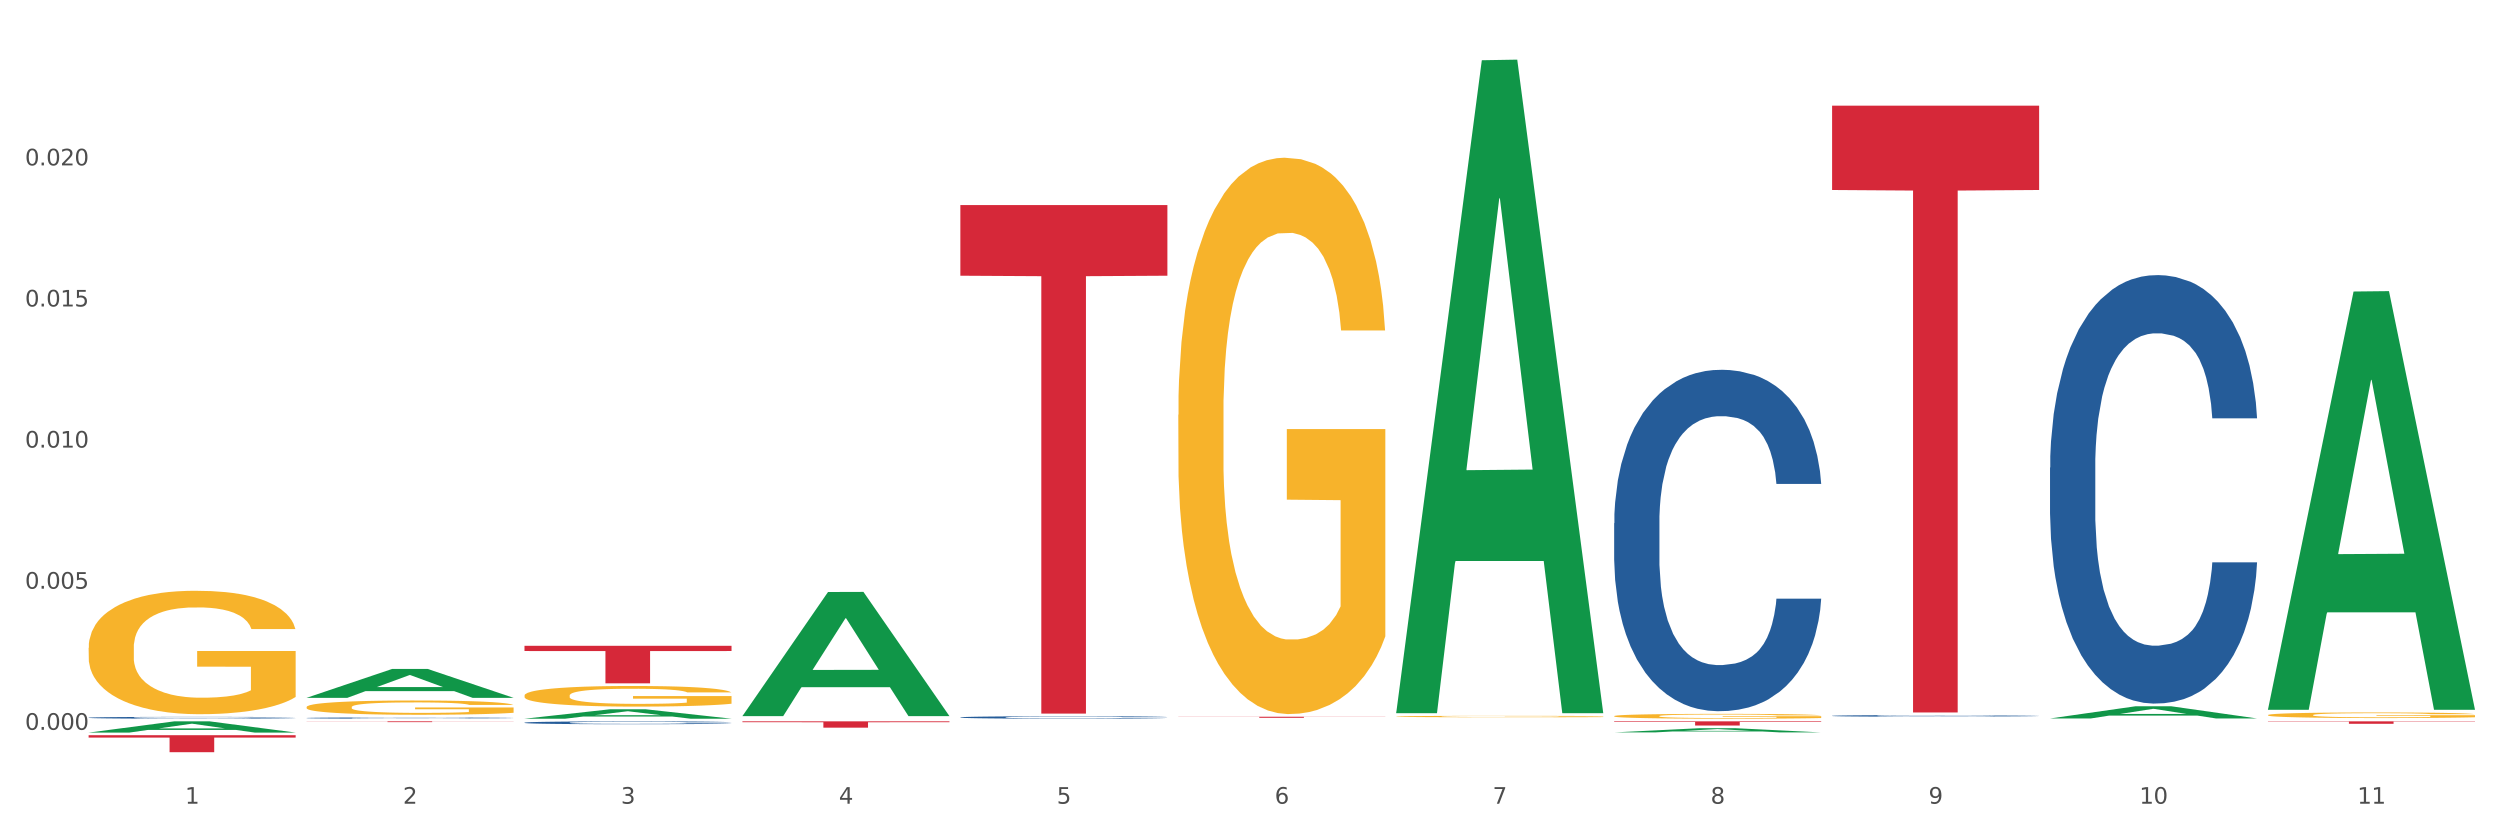 <?xml version="1.0" encoding="utf-8" standalone="no"?>
<!DOCTYPE svg PUBLIC "-//W3C//DTD SVG 1.1//EN"
  "http://www.w3.org/Graphics/SVG/1.1/DTD/svg11.dtd">
<svg xmlns:xlink="http://www.w3.org/1999/xlink" width="1080pt" height="360pt" viewBox="0 0 1080 360" xmlns="http://www.w3.org/2000/svg" version="1.1">
 <rect x="0" y="0" width="1080" height="360" fill="#333333" stroke="none"/>
 <defs>
  <style type="text/css">*{stroke-linejoin: round; stroke-linecap: butt}</style>
 </defs>
 <g id="figure_1">
  <g id="patch_1">
   <path d="M 0 360 
L 1080 360 
L 1080 0 
L 0 0 
z
" style="fill: #ffffff; stroke: #ffffff; stroke-linejoin: miter"/>
  </g>
  <g id="axes_1">
   <g id="matplotlib.axis_1">
    <g id="xtick_1">
     <g id="text_1">
      <!-- 1 -->
      <g style="fill: #4d4d4d" transform="translate(79.949 347.204) scale(0.096 -0.096)">
       <defs>
        <path id="DejaVuSans-31" d="M 794 531 
L 1825 531 
L 1825 4091 
L 703 3866 
L 703 4441 
L 1819 4666 
L 2450 4666 
L 2450 531 
L 3481 531 
L 3481 0 
L 794 0 
L 794 531 
z
" transform="scale(0.016)"/>
       </defs>
       <use xlink:href="#DejaVuSans-31"/>
      </g>
     </g>
    </g>
    <g id="xtick_2">
     <g id="text_2">
      <!-- 2 -->
      <g style="fill: #4d4d4d" transform="translate(174.097 347.204) scale(0.096 -0.096)">
       <defs>
        <path id="DejaVuSans-32" d="M 1228 531 
L 3431 531 
L 3431 0 
L 469 0 
L 469 531 
Q 828 903 1448 1529 
Q 2069 2156 2228 2338 
Q 2531 2678 2651 2914 
Q 2772 3150 2772 3378 
Q 2772 3750 2511 3984 
Q 2250 4219 1831 4219 
Q 1534 4219 1204 4116 
Q 875 4013 500 3803 
L 500 4441 
Q 881 4594 1212 4672 
Q 1544 4750 1819 4750 
Q 2544 4750 2975 4387 
Q 3406 4025 3406 3419 
Q 3406 3131 3298 2873 
Q 3191 2616 2906 2266 
Q 2828 2175 2409 1742 
Q 1991 1309 1228 531 
z
" transform="scale(0.016)"/>
       </defs>
       <use xlink:href="#DejaVuSans-32"/>
      </g>
     </g>
    </g>
    <g id="xtick_3">
     <g id="text_3">
      <!-- 3 -->
      <g style="fill: #4d4d4d" transform="translate(268.244 347.204) scale(0.096 -0.096)">
       <defs>
        <path id="DejaVuSans-33" d="M 2597 2516 
Q 3050 2419 3304 2112 
Q 3559 1806 3559 1356 
Q 3559 666 3084 287 
Q 2609 -91 1734 -91 
Q 1441 -91 1130 -33 
Q 819 25 488 141 
L 488 750 
Q 750 597 1062 519 
Q 1375 441 1716 441 
Q 2309 441 2620 675 
Q 2931 909 2931 1356 
Q 2931 1769 2642 2001 
Q 2353 2234 1838 2234 
L 1294 2234 
L 1294 2753 
L 1863 2753 
Q 2328 2753 2575 2939 
Q 2822 3125 2822 3475 
Q 2822 3834 2567 4026 
Q 2313 4219 1838 4219 
Q 1578 4219 1281 4162 
Q 984 4106 628 3988 
L 628 4550 
Q 988 4650 1302 4700 
Q 1616 4750 1894 4750 
Q 2613 4750 3031 4423 
Q 3450 4097 3450 3541 
Q 3450 3153 3228 2886 
Q 3006 2619 2597 2516 
z
" transform="scale(0.016)"/>
       </defs>
       <use xlink:href="#DejaVuSans-33"/>
      </g>
     </g>
    </g>
    <g id="xtick_4">
     <g id="text_4">
      <!-- 4 -->
      <g style="fill: #4d4d4d" transform="translate(362.392 347.204) scale(0.096 -0.096)">
       <defs>
        <path id="DejaVuSans-34" d="M 2419 4116 
L 825 1625 
L 2419 1625 
L 2419 4116 
z
M 2253 4666 
L 3047 4666 
L 3047 1625 
L 3713 1625 
L 3713 1100 
L 3047 1100 
L 3047 0 
L 2419 0 
L 2419 1100 
L 313 1100 
L 313 1709 
L 2253 4666 
z
" transform="scale(0.016)"/>
       </defs>
       <use xlink:href="#DejaVuSans-34"/>
      </g>
     </g>
    </g>
    <g id="xtick_5">
     <g id="text_5">
      <!-- 5 -->
      <g style="fill: #4d4d4d" transform="translate(456.54 347.204) scale(0.096 -0.096)">
       <defs>
        <path id="DejaVuSans-35" d="M 691 4666 
L 3169 4666 
L 3169 4134 
L 1269 4134 
L 1269 2991 
Q 1406 3038 1543 3061 
Q 1681 3084 1819 3084 
Q 2600 3084 3056 2656 
Q 3513 2228 3513 1497 
Q 3513 744 3044 326 
Q 2575 -91 1722 -91 
Q 1428 -91 1123 -41 
Q 819 9 494 109 
L 494 744 
Q 775 591 1075 516 
Q 1375 441 1709 441 
Q 2250 441 2565 725 
Q 2881 1009 2881 1497 
Q 2881 1984 2565 2268 
Q 2250 2553 1709 2553 
Q 1456 2553 1204 2497 
Q 953 2441 691 2322 
L 691 4666 
z
" transform="scale(0.016)"/>
       </defs>
       <use xlink:href="#DejaVuSans-35"/>
      </g>
     </g>
    </g>
    <g id="xtick_6">
     <g id="text_6">
      <!-- 6 -->
      <g style="fill: #4d4d4d" transform="translate(550.688 347.204) scale(0.096 -0.096)">
       <defs>
        <path id="DejaVuSans-36" d="M 2113 2584 
Q 1688 2584 1439 2293 
Q 1191 2003 1191 1497 
Q 1191 994 1439 701 
Q 1688 409 2113 409 
Q 2538 409 2786 701 
Q 3034 994 3034 1497 
Q 3034 2003 2786 2293 
Q 2538 2584 2113 2584 
z
M 3366 4563 
L 3366 3988 
Q 3128 4100 2886 4159 
Q 2644 4219 2406 4219 
Q 1781 4219 1451 3797 
Q 1122 3375 1075 2522 
Q 1259 2794 1537 2939 
Q 1816 3084 2150 3084 
Q 2853 3084 3261 2657 
Q 3669 2231 3669 1497 
Q 3669 778 3244 343 
Q 2819 -91 2113 -91 
Q 1303 -91 875 529 
Q 447 1150 447 2328 
Q 447 3434 972 4092 
Q 1497 4750 2381 4750 
Q 2619 4750 2861 4703 
Q 3103 4656 3366 4563 
z
" transform="scale(0.016)"/>
       </defs>
       <use xlink:href="#DejaVuSans-36"/>
      </g>
     </g>
    </g>
    <g id="xtick_7">
     <g id="text_7">
      <!-- 7 -->
      <g style="fill: #4d4d4d" transform="translate(644.835 347.204) scale(0.096 -0.096)">
       <defs>
        <path id="DejaVuSans-37" d="M 525 4666 
L 3525 4666 
L 3525 4397 
L 1831 0 
L 1172 0 
L 2766 4134 
L 525 4134 
L 525 4666 
z
" transform="scale(0.016)"/>
       </defs>
       <use xlink:href="#DejaVuSans-37"/>
      </g>
     </g>
    </g>
    <g id="xtick_8">
     <g id="text_8">
      <!-- 8 -->
      <g style="fill: #4d4d4d" transform="translate(738.983 347.204) scale(0.096 -0.096)">
       <defs>
        <path id="DejaVuSans-38" d="M 2034 2216 
Q 1584 2216 1326 1975 
Q 1069 1734 1069 1313 
Q 1069 891 1326 650 
Q 1584 409 2034 409 
Q 2484 409 2743 651 
Q 3003 894 3003 1313 
Q 3003 1734 2745 1975 
Q 2488 2216 2034 2216 
z
M 1403 2484 
Q 997 2584 770 2862 
Q 544 3141 544 3541 
Q 544 4100 942 4425 
Q 1341 4750 2034 4750 
Q 2731 4750 3128 4425 
Q 3525 4100 3525 3541 
Q 3525 3141 3298 2862 
Q 3072 2584 2669 2484 
Q 3125 2378 3379 2068 
Q 3634 1759 3634 1313 
Q 3634 634 3220 271 
Q 2806 -91 2034 -91 
Q 1263 -91 848 271 
Q 434 634 434 1313 
Q 434 1759 690 2068 
Q 947 2378 1403 2484 
z
M 1172 3481 
Q 1172 3119 1398 2916 
Q 1625 2713 2034 2713 
Q 2441 2713 2670 2916 
Q 2900 3119 2900 3481 
Q 2900 3844 2670 4047 
Q 2441 4250 2034 4250 
Q 1625 4250 1398 4047 
Q 1172 3844 1172 3481 
z
" transform="scale(0.016)"/>
       </defs>
       <use xlink:href="#DejaVuSans-38"/>
      </g>
     </g>
    </g>
    <g id="xtick_9">
     <g id="text_9">
      <!-- 9 -->
      <g style="fill: #4d4d4d" transform="translate(833.131 347.204) scale(0.096 -0.096)">
       <defs>
        <path id="DejaVuSans-39" d="M 703 97 
L 703 672 
Q 941 559 1184 500 
Q 1428 441 1663 441 
Q 2288 441 2617 861 
Q 2947 1281 2994 2138 
Q 2813 1869 2534 1725 
Q 2256 1581 1919 1581 
Q 1219 1581 811 2004 
Q 403 2428 403 3163 
Q 403 3881 828 4315 
Q 1253 4750 1959 4750 
Q 2769 4750 3195 4129 
Q 3622 3509 3622 2328 
Q 3622 1225 3098 567 
Q 2575 -91 1691 -91 
Q 1453 -91 1209 -44 
Q 966 3 703 97 
z
M 1959 2075 
Q 2384 2075 2632 2365 
Q 2881 2656 2881 3163 
Q 2881 3666 2632 3958 
Q 2384 4250 1959 4250 
Q 1534 4250 1286 3958 
Q 1038 3666 1038 3163 
Q 1038 2656 1286 2365 
Q 1534 2075 1959 2075 
z
" transform="scale(0.016)"/>
       </defs>
       <use xlink:href="#DejaVuSans-39"/>
      </g>
     </g>
    </g>
    <g id="xtick_10">
     <g id="text_10">
      <!-- 10 -->
      <g style="fill: #4d4d4d" transform="translate(924.224 347.204) scale(0.096 -0.096)">
       <defs>
        <path id="DejaVuSans-30" d="M 2034 4250 
Q 1547 4250 1301 3770 
Q 1056 3291 1056 2328 
Q 1056 1369 1301 889 
Q 1547 409 2034 409 
Q 2525 409 2770 889 
Q 3016 1369 3016 2328 
Q 3016 3291 2770 3770 
Q 2525 4250 2034 4250 
z
M 2034 4750 
Q 2819 4750 3233 4129 
Q 3647 3509 3647 2328 
Q 3647 1150 3233 529 
Q 2819 -91 2034 -91 
Q 1250 -91 836 529 
Q 422 1150 422 2328 
Q 422 3509 836 4129 
Q 1250 4750 2034 4750 
z
" transform="scale(0.016)"/>
       </defs>
       <use xlink:href="#DejaVuSans-31"/>
       <use xlink:href="#DejaVuSans-30" transform="translate(63.623 0)"/>
      </g>
     </g>
    </g>
    <g id="xtick_11">
     <g id="text_11">
      <!-- 11 -->
      <g style="fill: #4d4d4d" transform="translate(1018.372 347.204) scale(0.096 -0.096)">
       <use xlink:href="#DejaVuSans-31"/>
       <use xlink:href="#DejaVuSans-31" transform="translate(63.623 0)"/>
      </g>
     </g>
    </g>
    <g id="xtick_12"/>
    <g id="xtick_13"/>
    <g id="xtick_14"/>
    <g id="xtick_15"/>
    <g id="xtick_16"/>
    <g id="xtick_17"/>
    <g id="xtick_18"/>
    <g id="xtick_19"/>
    <g id="xtick_20"/>
    <g id="xtick_21"/>
   </g>
   <g id="matplotlib.axis_2">
    <g id="ytick_1">
     <g id="text_12">
      <!-- 0.000 -->
      <g style="fill: #4d4d4d" transform="translate(10.8 315.271) scale(0.096 -0.096)">
       <defs>
        <path id="DejaVuSans-2e" d="M 684 794 
L 1344 794 
L 1344 0 
L 684 0 
L 684 794 
z
" transform="scale(0.016)"/>
       </defs>
       <use xlink:href="#DejaVuSans-30"/>
       <use xlink:href="#DejaVuSans-2e" transform="translate(63.623 0)"/>
       <use xlink:href="#DejaVuSans-30" transform="translate(95.41 0)"/>
       <use xlink:href="#DejaVuSans-30" transform="translate(159.033 0)"/>
       <use xlink:href="#DejaVuSans-30" transform="translate(222.656 0)"/>
      </g>
     </g>
    </g>
    <g id="ytick_2">
     <g id="text_13">
      <!-- 0.005 -->
      <g style="fill: #4d4d4d" transform="translate(10.8 254.316) scale(0.096 -0.096)">
       <use xlink:href="#DejaVuSans-30"/>
       <use xlink:href="#DejaVuSans-2e" transform="translate(63.623 0)"/>
       <use xlink:href="#DejaVuSans-30" transform="translate(95.41 0)"/>
       <use xlink:href="#DejaVuSans-30" transform="translate(159.033 0)"/>
       <use xlink:href="#DejaVuSans-35" transform="translate(222.656 0)"/>
      </g>
     </g>
    </g>
    <g id="ytick_3">
     <g id="text_14">
      <!-- 0.010 -->
      <g style="fill: #4d4d4d" transform="translate(10.8 193.361) scale(0.096 -0.096)">
       <use xlink:href="#DejaVuSans-30"/>
       <use xlink:href="#DejaVuSans-2e" transform="translate(63.623 0)"/>
       <use xlink:href="#DejaVuSans-30" transform="translate(95.41 0)"/>
       <use xlink:href="#DejaVuSans-31" transform="translate(159.033 0)"/>
       <use xlink:href="#DejaVuSans-30" transform="translate(222.656 0)"/>
      </g>
     </g>
    </g>
    <g id="ytick_4">
     <g id="text_15">
      <!-- 0.015 -->
      <g style="fill: #4d4d4d" transform="translate(10.8 132.405) scale(0.096 -0.096)">
       <use xlink:href="#DejaVuSans-30"/>
       <use xlink:href="#DejaVuSans-2e" transform="translate(63.623 0)"/>
       <use xlink:href="#DejaVuSans-30" transform="translate(95.41 0)"/>
       <use xlink:href="#DejaVuSans-31" transform="translate(159.033 0)"/>
       <use xlink:href="#DejaVuSans-35" transform="translate(222.656 0)"/>
      </g>
     </g>
    </g>
    <g id="ytick_5">
     <g id="text_16">
      <!-- 0.020 -->
      <g style="fill: #4d4d4d" transform="translate(10.8 71.45) scale(0.096 -0.096)">
       <use xlink:href="#DejaVuSans-30"/>
       <use xlink:href="#DejaVuSans-2e" transform="translate(63.623 0)"/>
       <use xlink:href="#DejaVuSans-30" transform="translate(95.41 0)"/>
       <use xlink:href="#DejaVuSans-32" transform="translate(159.033 0)"/>
       <use xlink:href="#DejaVuSans-30" transform="translate(222.656 0)"/>
      </g>
     </g>
    </g>
    <g id="ytick_6"/>
    <g id="ytick_7"/>
    <g id="ytick_8"/>
    <g id="ytick_9"/>
    <g id="ytick_10"/>
   </g>
   <g id="PolyCollection_1">
    <path d="M 38.283 316.465 
L 38.375 316.46 
L 75.258 311.628 
L 90.564 311.624 
L 127.723 316.474 
L 110.02 316.474 
L 101.998 315.344 
L 63.916 315.344 
L 63.64 315.363 
L 55.894 316.474 
L 38.283 316.474 
L 38.283 316.465 
L 68.711 314.67 
L 97.203 314.666 
L 83.095 312.657 
L 82.911 312.648 
L 82.727 312.662 
L 68.619 314.666 
L 68.711 314.67 
L 38.283 316.465 
z
" clip-path="url(#p2718e30c69)" style="fill: #109648"/>
    <path d="M 38.283 310.043 
L 38.389 310.042 
L 38.389 310.022 
L 38.706 309.994 
L 39.869 309.943 
L 41.349 309.905 
L 43.886 309.86 
L 45.261 309.841 
L 47.058 309.82 
L 50.758 309.786 
L 54.987 309.757 
L 57.947 309.741 
L 60.167 309.731 
L 65.136 309.712 
L 67.991 309.704 
L 70.951 309.698 
L 73.488 309.694 
L 77.717 309.688 
L 81.1 309.686 
L 85.012 309.686 
L 88.289 309.686 
L 92.624 309.689 
L 98.967 309.698 
L 101.399 309.703 
L 104.676 309.712 
L 108.059 309.723 
L 110.808 309.735 
L 113.98 309.752 
L 117.257 309.773 
L 120.429 309.801 
L 122.649 309.826 
L 124.446 309.853 
L 126.032 309.886 
L 127.195 309.921 
L 127.723 309.951 
L 108.376 309.951 
L 107.848 309.924 
L 106.79 309.895 
L 105.733 309.876 
L 104.57 309.86 
L 102.773 309.842 
L 101.187 309.83 
L 98.544 309.816 
L 96.113 309.808 
L 94.104 309.802 
L 91.672 309.798 
L 86.492 309.794 
L 82.792 309.794 
L 80.466 309.795 
L 77.611 309.799 
L 75.18 309.804 
L 72.325 309.813 
L 70.105 309.822 
L 67.885 309.834 
L 66.616 309.843 
L 64.713 309.859 
L 63.445 309.872 
L 61.753 309.895 
L 60.802 309.911 
L 59.11 309.952 
L 58.37 309.982 
L 58.053 310.003 
L 57.841 310.027 
L 57.841 310.14 
L 58.476 310.191 
L 59.004 310.212 
L 59.85 310.237 
L 61.436 310.269 
L 63.762 310.3 
L 66.193 310.323 
L 68.202 310.336 
L 70.105 310.347 
L 72.008 310.355 
L 74.334 310.362 
L 76.237 310.366 
L 79.091 310.371 
L 82.475 310.373 
L 85.118 310.373 
L 90.509 310.369 
L 92.941 310.366 
L 95.267 310.36 
L 97.804 310.352 
L 99.813 310.344 
L 100.976 310.337 
L 102.879 310.323 
L 104.359 310.309 
L 105.628 310.292 
L 106.473 310.278 
L 107.425 310.256 
L 108.165 310.231 
L 108.376 310.218 
L 127.723 310.218 
L 127.3 310.244 
L 126.56 310.27 
L 125.08 310.304 
L 123.917 310.323 
L 122.12 310.347 
L 120.217 310.368 
L 117.574 310.39 
L 115.142 310.407 
L 112.605 310.421 
L 109.856 310.434 
L 104.887 310.453 
L 103.09 310.458 
L 99.284 310.466 
L 96.324 310.471 
L 91.989 310.477 
L 87.549 310.479 
L 82.897 310.48 
L 78.774 310.479 
L 74.228 310.474 
L 71.374 310.47 
L 68.202 310.463 
L 64.502 310.453 
L 61.013 310.441 
L 57.736 310.426 
L 54.67 310.41 
L 51.815 310.391 
L 48.115 310.36 
L 45.366 310.329 
L 43.358 310.301 
L 41.983 310.277 
L 40.609 310.247 
L 39.869 310.225 
L 38.706 310.175 
L 38.283 310.128 
L 38.283 310.043 
z
" clip-path="url(#p2718e30c69)" style="fill: #255c99"/>
    <path d="M 132.431 310.176 
L 132.536 310.175 
L 132.536 310.161 
L 132.854 310.142 
L 134.016 310.107 
L 135.497 310.08 
L 138.034 310.049 
L 139.408 310.036 
L 141.206 310.021 
L 144.906 309.997 
L 149.135 309.977 
L 152.095 309.966 
L 154.315 309.959 
L 159.284 309.946 
L 162.138 309.941 
L 165.099 309.936 
L 167.636 309.933 
L 171.865 309.93 
L 175.248 309.928 
L 179.16 309.928 
L 182.437 309.928 
L 186.771 309.93 
L 193.115 309.936 
L 195.546 309.94 
L 198.824 309.946 
L 202.207 309.954 
L 204.956 309.962 
L 208.127 309.973 
L 211.405 309.989 
L 214.576 310.008 
L 216.796 310.025 
L 218.594 310.044 
L 220.179 310.067 
L 221.342 310.092 
L 221.871 310.112 
L 202.524 310.112 
L 201.995 310.094 
L 200.938 310.073 
L 199.881 310.06 
L 198.718 310.049 
L 196.921 310.036 
L 195.335 310.028 
L 192.692 310.018 
L 190.26 310.012 
L 188.252 310.009 
L 185.82 310.006 
L 180.64 310.003 
L 176.939 310.003 
L 174.614 310.004 
L 171.759 310.006 
L 169.327 310.01 
L 166.473 310.016 
L 164.253 310.022 
L 162.033 310.031 
L 160.764 310.037 
L 158.861 310.048 
L 157.592 310.057 
L 155.901 310.073 
L 154.949 310.084 
L 153.258 310.113 
L 152.518 310.134 
L 152.201 310.149 
L 151.989 310.165 
L 151.989 310.243 
L 152.623 310.279 
L 153.152 310.294 
L 153.998 310.311 
L 155.584 310.333 
L 157.91 310.355 
L 160.341 310.371 
L 162.35 310.38 
L 164.253 310.387 
L 166.156 310.393 
L 168.482 310.398 
L 170.385 310.401 
L 173.239 310.404 
L 176.622 310.405 
L 179.265 310.405 
L 184.657 310.403 
L 187.089 310.4 
L 189.414 310.397 
L 191.952 310.391 
L 193.961 310.385 
L 195.123 310.381 
L 197.026 310.371 
L 198.507 310.361 
L 199.775 310.349 
L 200.621 310.339 
L 201.572 310.324 
L 202.313 310.307 
L 202.524 310.298 
L 221.871 310.298 
L 221.448 310.316 
L 220.708 310.334 
L 219.228 310.358 
L 218.065 310.371 
L 216.268 310.388 
L 214.365 310.402 
L 211.722 310.418 
L 209.29 310.429 
L 206.753 310.439 
L 204.004 310.448 
L 199.035 310.461 
L 197.238 310.465 
L 193.432 310.471 
L 190.472 310.474 
L 186.137 310.478 
L 181.697 310.48 
L 177.045 310.48 
L 172.922 310.479 
L 168.376 310.476 
L 165.521 310.473 
L 162.35 310.469 
L 158.65 310.461 
L 155.161 310.453 
L 151.883 310.443 
L 148.817 310.431 
L 145.963 310.418 
L 142.263 310.396 
L 139.514 310.375 
L 137.505 310.356 
L 136.131 310.339 
L 134.757 310.318 
L 134.016 310.303 
L 132.854 310.268 
L 132.431 310.235 
L 132.431 310.176 
z
" clip-path="url(#p2718e30c69)" style="fill: #255c99"/>
    <path d="M 226.578 312.182 
L 226.684 312.181 
L 226.684 312.15 
L 227.001 312.106 
L 228.164 312.027 
L 229.644 311.967 
L 232.182 311.896 
L 233.556 311.867 
L 235.353 311.834 
L 239.053 311.78 
L 243.282 311.735 
L 246.243 311.71 
L 248.463 311.694 
L 253.432 311.666 
L 256.286 311.653 
L 259.246 311.643 
L 261.784 311.636 
L 266.012 311.628 
L 269.396 311.625 
L 273.307 311.624 
L 276.585 311.625 
L 280.919 311.629 
L 287.262 311.643 
L 289.694 311.651 
L 292.971 311.665 
L 296.354 311.683 
L 299.103 311.701 
L 302.275 311.727 
L 305.552 311.761 
L 308.724 311.804 
L 310.944 311.844 
L 312.741 311.886 
L 314.327 311.937 
L 315.49 311.993 
L 316.019 312.039 
L 296.672 312.039 
L 296.143 311.997 
L 295.086 311.952 
L 294.029 311.921 
L 292.866 311.896 
L 291.068 311.868 
L 289.483 311.85 
L 286.84 311.828 
L 284.408 311.814 
L 282.399 311.807 
L 279.968 311.8 
L 274.787 311.793 
L 271.087 311.793 
L 268.761 311.795 
L 265.907 311.801 
L 263.475 311.809 
L 260.621 311.822 
L 258.4 311.837 
L 256.18 311.856 
L 254.912 311.87 
L 253.009 311.895 
L 251.74 311.916 
L 250.048 311.951 
L 249.097 311.976 
L 247.405 312.04 
L 246.665 312.088 
L 246.348 312.121 
L 246.137 312.157 
L 246.137 312.335 
L 246.771 312.414 
L 247.3 312.448 
L 248.146 312.487 
L 249.731 312.537 
L 252.057 312.586 
L 254.489 312.621 
L 256.497 312.643 
L 258.4 312.658 
L 260.303 312.671 
L 262.629 312.682 
L 264.532 312.689 
L 267.387 312.696 
L 270.77 312.699 
L 273.413 312.699 
L 278.805 312.694 
L 281.236 312.688 
L 283.562 312.68 
L 286.099 312.668 
L 288.108 312.654 
L 289.271 312.644 
L 291.174 312.622 
L 292.654 312.599 
L 293.923 312.573 
L 294.769 312.551 
L 295.72 312.516 
L 296.46 312.478 
L 296.672 312.457 
L 316.019 312.457 
L 315.596 312.498 
L 314.856 312.538 
L 313.376 312.591 
L 312.213 312.622 
L 310.415 312.66 
L 308.512 312.691 
L 305.869 312.727 
L 303.438 312.753 
L 300.9 312.775 
L 298.152 312.796 
L 293.183 312.824 
L 291.386 312.832 
L 287.58 312.846 
L 284.619 312.854 
L 280.285 312.862 
L 275.845 312.866 
L 271.193 312.867 
L 267.07 312.865 
L 262.524 312.858 
L 259.669 312.852 
L 256.497 312.841 
L 252.797 312.825 
L 249.308 312.806 
L 246.031 312.783 
L 242.965 312.757 
L 240.111 312.728 
L 236.41 312.679 
L 233.662 312.631 
L 231.653 312.587 
L 230.279 312.549 
L 228.904 312.502 
L 228.164 312.469 
L 227.001 312.389 
L 226.578 312.315 
L 226.578 312.182 
z
" clip-path="url(#p2718e30c69)" style="fill: #255c99"/>
    <path d="M 414.874 309.891 
L 414.979 309.89 
L 414.979 309.863 
L 415.297 309.827 
L 416.46 309.76 
L 417.94 309.708 
L 420.477 309.649 
L 421.851 309.624 
L 423.649 309.596 
L 427.349 309.551 
L 431.578 309.512 
L 434.538 309.491 
L 436.758 309.477 
L 441.727 309.453 
L 444.581 309.443 
L 447.542 309.434 
L 450.079 309.428 
L 454.308 309.422 
L 457.691 309.419 
L 461.603 309.418 
L 464.88 309.419 
L 469.214 309.423 
L 475.558 309.434 
L 477.989 309.441 
L 481.267 309.452 
L 484.65 309.468 
L 487.399 309.483 
L 490.57 309.505 
L 493.848 309.534 
L 497.019 309.571 
L 499.239 309.605 
L 501.037 309.64 
L 502.622 309.683 
L 503.785 309.731 
L 504.314 309.77 
L 484.967 309.77 
L 484.438 309.734 
L 483.381 309.696 
L 482.324 309.67 
L 481.161 309.649 
L 479.364 309.625 
L 477.778 309.609 
L 475.135 309.591 
L 472.703 309.58 
L 470.695 309.573 
L 468.263 309.567 
L 463.083 309.561 
L 459.382 309.561 
L 457.057 309.563 
L 454.202 309.568 
L 451.77 309.575 
L 448.916 309.586 
L 446.696 309.599 
L 444.476 309.615 
L 443.207 309.627 
L 441.304 309.648 
L 440.035 309.665 
L 438.344 309.695 
L 437.392 309.716 
L 435.701 309.771 
L 434.961 309.811 
L 434.644 309.839 
L 434.432 309.87 
L 434.432 310.02 
L 435.066 310.088 
L 435.595 310.117 
L 436.441 310.149 
L 438.027 310.192 
L 440.353 310.233 
L 442.784 310.263 
L 444.793 310.281 
L 446.696 310.295 
L 448.599 310.305 
L 450.925 310.315 
L 452.828 310.321 
L 455.682 310.326 
L 459.065 310.329 
L 461.708 310.329 
L 467.1 310.324 
L 469.532 310.32 
L 471.858 310.313 
L 474.395 310.302 
L 476.404 310.291 
L 477.566 310.282 
L 479.469 310.264 
L 480.95 310.245 
L 482.218 310.222 
L 483.064 310.203 
L 484.015 310.174 
L 484.756 310.142 
L 484.967 310.124 
L 504.314 310.124 
L 503.891 310.159 
L 503.151 310.193 
L 501.671 310.238 
L 500.508 310.264 
L 498.711 310.296 
L 496.808 310.323 
L 494.165 310.352 
L 491.733 310.375 
L 489.196 310.394 
L 486.447 310.411 
L 481.478 310.435 
L 479.681 310.442 
L 475.875 310.453 
L 472.915 310.46 
L 468.58 310.467 
L 464.14 310.471 
L 459.488 310.472 
L 455.365 310.47 
L 450.819 310.464 
L 447.964 310.458 
L 444.793 310.45 
L 441.093 310.436 
L 437.604 310.42 
L 434.326 310.401 
L 431.26 310.378 
L 428.406 310.353 
L 424.706 310.312 
L 421.957 310.272 
L 419.948 310.234 
L 418.574 310.202 
L 417.2 310.162 
L 416.46 310.134 
L 415.297 310.067 
L 414.874 310.004 
L 414.874 309.891 
z
" clip-path="url(#p2718e30c69)" style="fill: #255c99"/>
    <path d="M 697.317 226.021 
L 697.422 225.886 
L 697.422 222.114 
L 697.74 216.995 
L 698.903 207.566 
L 700.383 200.427 
L 702.92 192.075 
L 704.294 188.573 
L 706.092 184.666 
L 709.792 178.335 
L 714.021 172.947 
L 716.981 169.983 
L 719.201 168.097 
L 724.17 164.73 
L 727.024 163.248 
L 729.985 162.036 
L 732.522 161.227 
L 736.751 160.284 
L 740.134 159.88 
L 744.046 159.746 
L 747.323 159.88 
L 751.657 160.419 
L 758.001 162.036 
L 760.432 162.979 
L 763.71 164.595 
L 767.093 166.75 
L 769.842 168.906 
L 773.013 172.004 
L 776.291 176.045 
L 779.462 181.164 
L 781.682 185.878 
L 783.48 190.862 
L 785.065 196.924 
L 786.228 203.525 
L 786.757 209.048 
L 767.41 209.048 
L 766.881 204.064 
L 765.824 198.675 
L 764.767 195.038 
L 763.604 192.075 
L 761.807 188.707 
L 760.221 186.552 
L 757.578 183.993 
L 755.146 182.376 
L 753.138 181.433 
L 750.706 180.625 
L 745.526 179.817 
L 741.825 179.817 
L 739.5 180.086 
L 736.645 180.76 
L 734.213 181.703 
L 731.359 183.319 
L 729.139 185.07 
L 726.919 187.36 
L 725.65 188.977 
L 723.747 191.94 
L 722.478 194.365 
L 720.787 198.541 
L 719.835 201.504 
L 718.144 209.182 
L 717.404 214.84 
L 717.087 218.746 
L 716.875 223.057 
L 716.875 244.071 
L 717.509 253.5 
L 718.038 257.541 
L 718.884 262.121 
L 720.47 268.048 
L 722.796 273.841 
L 725.227 278.017 
L 727.236 280.576 
L 729.139 282.462 
L 731.042 283.944 
L 733.368 285.291 
L 735.271 286.099 
L 738.125 286.907 
L 741.508 287.311 
L 744.151 287.311 
L 749.543 286.638 
L 751.975 285.964 
L 754.301 285.021 
L 756.838 283.54 
L 758.847 281.923 
L 760.009 280.711 
L 761.912 278.151 
L 763.393 275.457 
L 764.661 272.359 
L 765.507 269.665 
L 766.458 265.624 
L 767.199 261.044 
L 767.41 258.619 
L 786.757 258.619 
L 786.334 263.468 
L 785.594 268.183 
L 784.114 274.514 
L 782.951 278.151 
L 781.154 282.597 
L 779.251 286.368 
L 776.608 290.544 
L 774.176 293.642 
L 771.639 296.337 
L 768.89 298.761 
L 763.921 302.129 
L 762.124 303.072 
L 758.318 304.688 
L 755.358 305.631 
L 751.023 306.574 
L 746.583 307.113 
L 741.931 307.248 
L 737.808 306.978 
L 733.262 306.17 
L 730.407 305.362 
L 727.236 304.149 
L 723.536 302.264 
L 720.047 299.974 
L 716.769 297.279 
L 713.704 294.181 
L 710.849 290.679 
L 707.149 284.887 
L 704.4 279.229 
L 702.391 273.975 
L 701.017 269.53 
L 699.643 263.873 
L 698.903 259.966 
L 697.74 250.537 
L 697.317 241.781 
L 697.317 226.021 
z
" clip-path="url(#p2718e30c69)" style="fill: #255c99"/>
    <path d="M 791.464 309.237 
L 791.57 309.237 
L 791.57 309.219 
L 791.887 309.195 
L 793.05 309.15 
L 794.53 309.116 
L 797.068 309.076 
L 798.442 309.06 
L 800.239 309.041 
L 803.939 309.011 
L 808.168 308.986 
L 811.129 308.972 
L 813.349 308.963 
L 818.318 308.947 
L 821.172 308.94 
L 824.132 308.934 
L 826.67 308.93 
L 830.898 308.926 
L 834.282 308.924 
L 838.193 308.923 
L 841.471 308.924 
L 845.805 308.926 
L 852.148 308.934 
L 854.58 308.938 
L 857.857 308.946 
L 861.24 308.956 
L 863.989 308.967 
L 867.161 308.981 
L 870.438 309 
L 873.61 309.025 
L 875.83 309.047 
L 877.627 309.071 
L 879.213 309.099 
L 880.376 309.131 
L 880.905 309.157 
L 861.558 309.157 
L 861.029 309.133 
L 859.972 309.108 
L 858.915 309.091 
L 857.752 309.076 
L 855.954 309.06 
L 854.369 309.05 
L 851.726 309.038 
L 849.294 309.03 
L 847.285 309.026 
L 844.854 309.022 
L 839.673 309.018 
L 835.973 309.018 
L 833.647 309.02 
L 830.793 309.023 
L 828.361 309.027 
L 825.507 309.035 
L 823.287 309.043 
L 821.066 309.054 
L 819.798 309.062 
L 817.895 309.076 
L 816.626 309.087 
L 814.935 309.107 
L 813.983 309.121 
L 812.291 309.158 
L 811.551 309.184 
L 811.234 309.203 
L 811.023 309.223 
L 811.023 309.323 
L 811.657 309.368 
L 812.186 309.387 
L 813.032 309.409 
L 814.617 309.437 
L 816.943 309.464 
L 819.375 309.484 
L 821.384 309.496 
L 823.287 309.505 
L 825.189 309.512 
L 827.515 309.518 
L 829.418 309.522 
L 832.273 309.526 
L 835.656 309.528 
L 838.299 309.528 
L 843.691 309.525 
L 846.122 309.522 
L 848.448 309.517 
L 850.986 309.51 
L 852.994 309.502 
L 854.157 309.497 
L 856.06 309.485 
L 857.54 309.472 
L 858.809 309.457 
L 859.655 309.444 
L 860.606 309.425 
L 861.346 309.403 
L 861.558 309.392 
L 880.905 309.392 
L 880.482 309.415 
L 879.742 309.437 
L 878.262 309.467 
L 877.099 309.485 
L 875.301 309.506 
L 873.398 309.524 
L 870.755 309.543 
L 868.324 309.558 
L 865.787 309.571 
L 863.038 309.582 
L 858.069 309.598 
L 856.272 309.603 
L 852.466 309.61 
L 849.505 309.615 
L 845.171 309.619 
L 840.731 309.622 
L 836.079 309.623 
L 831.956 309.621 
L 827.41 309.617 
L 824.555 309.614 
L 821.384 309.608 
L 817.683 309.599 
L 814.194 309.588 
L 810.917 309.575 
L 807.851 309.561 
L 804.997 309.544 
L 801.296 309.516 
L 798.548 309.49 
L 796.539 309.465 
L 795.165 309.444 
L 793.79 309.417 
L 793.05 309.398 
L 791.887 309.354 
L 791.464 309.312 
L 791.464 309.237 
z
" clip-path="url(#p2718e30c69)" style="fill: #255c99"/>
    <path d="M 885.612 202.014 
L 885.718 201.845 
L 885.718 197.111 
L 886.035 190.687 
L 887.198 178.853 
L 888.678 169.893 
L 891.215 159.412 
L 892.59 155.016 
L 894.387 150.113 
L 898.087 142.168 
L 902.316 135.405 
L 905.276 131.686 
L 907.496 129.319 
L 912.465 125.093 
L 915.32 123.233 
L 918.28 121.712 
L 920.817 120.697 
L 925.046 119.514 
L 928.429 119.007 
L 932.341 118.838 
L 935.618 119.007 
L 939.953 119.683 
L 946.296 121.712 
L 948.728 122.895 
L 952.005 124.924 
L 955.388 127.629 
L 958.137 130.334 
L 961.309 134.222 
L 964.586 139.294 
L 967.758 145.718 
L 969.978 151.635 
L 971.775 157.89 
L 973.361 165.498 
L 974.524 173.781 
L 975.052 180.713 
L 955.705 180.713 
L 955.177 174.458 
L 954.119 167.695 
L 953.062 163.131 
L 951.899 159.412 
L 950.102 155.185 
L 948.516 152.48 
L 945.873 149.268 
L 943.442 147.239 
L 941.433 146.056 
L 939.001 145.042 
L 933.821 144.027 
L 930.121 144.027 
L 927.795 144.365 
L 924.94 145.211 
L 922.509 146.394 
L 919.654 148.423 
L 917.434 150.621 
L 915.214 153.495 
L 913.945 155.523 
L 912.042 159.242 
L 910.774 162.286 
L 909.082 167.526 
L 908.131 171.246 
L 906.439 180.882 
L 905.699 187.982 
L 905.382 192.885 
L 905.17 198.295 
L 905.17 224.668 
L 905.805 236.502 
L 906.333 241.573 
L 907.179 247.321 
L 908.765 254.76 
L 911.091 262.029 
L 913.522 267.27 
L 915.531 270.482 
L 917.434 272.849 
L 919.337 274.708 
L 921.663 276.399 
L 923.566 277.413 
L 926.42 278.428 
L 929.804 278.935 
L 932.447 278.935 
L 937.838 278.09 
L 940.27 277.244 
L 942.596 276.061 
L 945.133 274.201 
L 947.142 272.173 
L 948.305 270.651 
L 950.208 267.439 
L 951.688 264.058 
L 952.957 260.17 
L 953.802 256.788 
L 954.754 251.717 
L 955.494 245.969 
L 955.705 242.926 
L 975.052 242.926 
L 974.629 249.012 
L 973.889 254.929 
L 972.409 262.874 
L 971.246 267.439 
L 969.449 273.018 
L 967.546 277.751 
L 964.903 282.992 
L 962.471 286.881 
L 959.934 290.262 
L 957.185 293.305 
L 952.217 297.531 
L 950.419 298.715 
L 946.613 300.743 
L 943.653 301.927 
L 939.319 303.11 
L 934.878 303.786 
L 930.226 303.955 
L 926.103 303.617 
L 921.557 302.603 
L 918.703 301.589 
L 915.531 300.067 
L 911.831 297.7 
L 908.342 294.826 
L 905.065 291.445 
L 901.999 287.557 
L 899.144 283.161 
L 895.444 275.892 
L 892.695 268.791 
L 890.687 262.198 
L 889.312 256.619 
L 887.938 249.519 
L 887.198 244.616 
L 886.035 232.782 
L 885.612 221.794 
L 885.612 202.014 
z
" clip-path="url(#p2718e30c69)" style="fill: #255c99"/>
    <path d="M 226.578 278.994 
L 316.019 278.994 
L 316.019 281.246 
L 280.836 281.261 
L 280.836 295.198 
L 261.549 295.198 
L 261.549 281.261 
L 226.578 281.246 
L 226.578 279.009 
L 226.578 278.994 
z
" clip-path="url(#p2718e30c69)" style="fill: #d62839"/>
    <path d="M 320.726 311.624 
L 410.166 311.624 
L 410.166 312.003 
L 374.984 312.006 
L 374.984 314.354 
L 355.697 314.354 
L 355.697 312.006 
L 320.726 312.003 
L 320.726 311.626 
L 320.726 311.624 
z
" clip-path="url(#p2718e30c69)" style="fill: #d62839"/>
    <path d="M 414.874 88.578 
L 504.314 88.578 
L 504.314 119.109 
L 469.131 119.315 
L 469.131 308.274 
L 449.844 308.274 
L 449.844 119.315 
L 414.874 119.109 
L 414.874 88.784 
L 414.874 88.578 
z
" clip-path="url(#p2718e30c69)" style="fill: #d62839"/>
    <path d="M 509.021 309.632 
L 598.462 309.632 
L 598.462 309.694 
L 563.279 309.695 
L 563.279 310.079 
L 543.992 310.079 
L 543.992 309.695 
L 509.021 309.694 
L 509.021 309.633 
L 509.021 309.632 
z
" clip-path="url(#p2718e30c69)" style="fill: #d62839"/>
    <path d="M 697.317 311.624 
L 786.757 311.624 
L 786.757 311.875 
L 751.574 311.877 
L 751.574 313.432 
L 732.287 313.432 
L 732.287 311.877 
L 697.317 311.875 
L 697.317 311.625 
L 697.317 311.624 
z
" clip-path="url(#p2718e30c69)" style="fill: #d62839"/>
    <path d="M 791.464 45.648 
L 880.905 45.648 
L 880.905 82.076 
L 845.722 82.322 
L 845.722 307.78 
L 826.435 307.78 
L 826.435 82.322 
L 791.464 82.076 
L 791.464 45.894 
L 791.464 45.648 
z
" clip-path="url(#p2718e30c69)" style="fill: #d62839"/>
    <path d="M 979.76 311.624 
L 1069.2 311.624 
L 1069.2 311.769 
L 1034.017 311.77 
L 1034.017 312.673 
L 1014.73 312.673 
L 1014.73 311.77 
L 979.76 311.769 
L 979.76 311.625 
L 979.76 311.624 
z
" clip-path="url(#p2718e30c69)" style="fill: #d62839"/>
    <path d="M 38.283 317.617 
L 127.723 317.617 
L 127.723 318.636 
L 92.541 318.643 
L 92.541 324.95 
L 73.254 324.95 
L 73.254 318.643 
L 38.283 318.636 
L 38.283 317.624 
L 38.283 317.617 
z
" clip-path="url(#p2718e30c69)" style="fill: #d62839"/>
    <path d="M 132.431 311.624 
L 221.871 311.624 
L 221.871 311.671 
L 186.688 311.672 
L 186.688 311.967 
L 167.401 311.967 
L 167.401 311.672 
L 132.431 311.671 
L 132.431 311.624 
L 132.431 311.624 
z
" clip-path="url(#p2718e30c69)" style="fill: #d62839"/>
    <path d="M 226.578 300.461 
L 226.684 300.453 
L 226.684 300.16 
L 226.895 299.908 
L 227.951 299.297 
L 229.535 298.792 
L 230.697 298.523 
L 231.858 298.304 
L 233.231 298.084 
L 234.92 297.856 
L 237.983 297.522 
L 239.884 297.351 
L 242.207 297.172 
L 246.43 296.911 
L 249.493 296.765 
L 252.661 296.642 
L 257.835 296.496 
L 261.214 296.431 
L 264.804 296.382 
L 269.134 296.349 
L 272.407 296.341 
L 279.588 296.366 
L 285.712 296.439 
L 288.669 296.496 
L 292.471 296.594 
L 294.477 296.659 
L 297.75 296.789 
L 301.13 296.96 
L 303.453 297.107 
L 306.937 297.383 
L 309.577 297.66 
L 312.006 298.002 
L 313.273 298.238 
L 314.223 298.458 
L 315.068 298.711 
L 315.913 299.11 
L 296.906 299.11 
L 296.166 298.825 
L 295.005 298.556 
L 293.315 298.295 
L 291.837 298.133 
L 289.303 297.929 
L 286.98 297.799 
L 284.551 297.701 
L 281.594 297.62 
L 279.271 297.579 
L 275.998 297.546 
L 269.556 297.554 
L 265.227 297.62 
L 262.27 297.701 
L 260.369 297.774 
L 258.68 297.856 
L 256.779 297.97 
L 254.561 298.141 
L 252.977 298.295 
L 251.394 298.491 
L 250.126 298.686 
L 248.965 298.914 
L 248.014 299.158 
L 247.275 299.411 
L 246.642 299.72 
L 246.114 300.233 
L 246.114 301.349 
L 246.325 301.601 
L 246.853 301.935 
L 247.486 302.187 
L 248.542 302.489 
L 249.493 302.692 
L 251.288 302.985 
L 253.294 303.23 
L 254.878 303.384 
L 256.462 303.515 
L 259.208 303.694 
L 262.27 303.84 
L 264.91 303.93 
L 268.5 304.011 
L 270.929 304.044 
L 273.041 304.06 
L 278.215 304.06 
L 281.911 304.036 
L 286.029 303.979 
L 289.197 303.905 
L 291.837 303.816 
L 294.794 303.669 
L 296.694 303.531 
L 296.694 301.829 
L 273.463 301.821 
L 273.463 300.689 
L 316.019 300.689 
L 316.019 304.011 
L 314.223 304.182 
L 312.217 304.337 
L 310.105 304.475 
L 306.937 304.646 
L 303.136 304.809 
L 299.757 304.923 
L 296.166 305.021 
L 291.943 305.111 
L 286.452 305.192 
L 283.073 305.225 
L 278.849 305.249 
L 273.886 305.257 
L 269.556 305.241 
L 265.332 305.2 
L 260.897 305.127 
L 256.568 305.021 
L 253.294 304.915 
L 250.021 304.785 
L 246.536 304.614 
L 243.791 304.451 
L 241.679 304.304 
L 239.356 304.117 
L 236.821 303.873 
L 234.92 303.653 
L 233.231 303.425 
L 231.436 303.132 
L 230.169 302.88 
L 228.901 302.562 
L 228.162 302.326 
L 227.318 301.959 
L 226.684 301.446 
L 226.578 300.461 
z
" clip-path="url(#p2718e30c69)" style="fill: #f7b32b"/>
    <path d="M 132.431 301.447 
L 132.523 301.435 
L 169.405 288.983 
L 184.712 288.971 
L 221.871 301.47 
L 204.167 301.47 
L 196.145 298.56 
L 158.064 298.56 
L 157.787 298.607 
L 150.042 301.47 
L 132.431 301.47 
L 132.431 301.447 
L 162.859 296.823 
L 191.351 296.811 
L 177.243 291.635 
L 177.059 291.612 
L 176.874 291.647 
L 162.767 296.811 
L 162.859 296.823 
L 132.431 301.447 
z
" clip-path="url(#p2718e30c69)" style="fill: #109648"/>
    <path d="M 226.578 310.473 
L 226.671 310.469 
L 263.553 306.404 
L 278.859 306.401 
L 316.019 310.48 
L 298.315 310.48 
L 290.293 309.53 
L 252.212 309.53 
L 251.935 309.545 
L 244.19 310.48 
L 226.578 310.48 
L 226.578 310.473 
L 257.006 308.963 
L 285.498 308.959 
L 271.391 307.27 
L 271.206 307.262 
L 271.022 307.274 
L 256.914 308.959 
L 257.006 308.963 
L 226.578 310.473 
z
" clip-path="url(#p2718e30c69)" style="fill: #109648"/>
    <path d="M 320.726 309.271 
L 320.818 309.221 
L 357.701 255.746 
L 373.007 255.696 
L 410.166 309.372 
L 392.463 309.372 
L 384.441 296.873 
L 346.359 296.873 
L 346.083 297.074 
L 338.337 309.372 
L 320.726 309.372 
L 320.726 309.271 
L 351.154 289.413 
L 379.646 289.363 
L 365.538 267.136 
L 365.354 267.036 
L 365.17 267.187 
L 351.062 289.363 
L 351.154 289.413 
L 320.726 309.271 
z
" clip-path="url(#p2718e30c69)" style="fill: #109648"/>
    <path d="M 603.169 307.569 
L 603.261 307.304 
L 640.144 26.025 
L 655.45 25.759 
L 692.609 308.099 
L 674.906 308.099 
L 666.884 242.353 
L 628.802 242.353 
L 628.526 243.413 
L 620.78 308.099 
L 603.169 308.099 
L 603.169 307.569 
L 633.597 203.117 
L 662.089 202.852 
L 647.981 85.939 
L 647.797 85.409 
L 647.613 86.204 
L 633.505 202.852 
L 633.597 203.117 
L 603.169 307.569 
z
" clip-path="url(#p2718e30c69)" style="fill: #109648"/>
    <path d="M 979.76 308.898 
L 979.865 308.895 
L 979.865 308.816 
L 980.077 308.748 
L 981.132 308.582 
L 982.716 308.445 
L 983.878 308.372 
L 985.04 308.313 
L 986.412 308.253 
L 988.102 308.191 
L 991.164 308.101 
L 993.065 308.054 
L 995.388 308.006 
L 999.612 307.935 
L 1002.674 307.895 
L 1005.842 307.862 
L 1011.016 307.822 
L 1014.395 307.805 
L 1017.986 307.791 
L 1022.315 307.783 
L 1025.589 307.78 
L 1032.769 307.787 
L 1038.894 307.807 
L 1041.85 307.822 
L 1045.652 307.849 
L 1047.658 307.866 
L 1050.932 307.902 
L 1054.311 307.948 
L 1056.634 307.988 
L 1060.119 308.063 
L 1062.759 308.138 
L 1065.187 308.231 
L 1066.454 308.295 
L 1067.405 308.354 
L 1068.25 308.423 
L 1069.094 308.531 
L 1050.087 308.531 
L 1049.348 308.454 
L 1048.186 308.381 
L 1046.497 308.31 
L 1045.018 308.266 
L 1042.484 308.211 
L 1040.161 308.176 
L 1037.732 308.149 
L 1034.776 308.127 
L 1032.452 308.116 
L 1029.179 308.107 
L 1022.738 308.109 
L 1018.408 308.127 
L 1015.451 308.149 
L 1013.551 308.169 
L 1011.861 308.191 
L 1009.96 308.222 
L 1007.743 308.268 
L 1006.159 308.31 
L 1004.575 308.363 
L 1003.308 308.416 
L 1002.146 308.478 
L 1001.196 308.544 
L 1000.457 308.613 
L 999.823 308.697 
L 999.295 308.836 
L 999.295 309.138 
L 999.506 309.207 
L 1000.034 309.297 
L 1000.668 309.366 
L 1001.724 309.447 
L 1002.674 309.503 
L 1004.469 309.582 
L 1006.476 309.648 
L 1008.06 309.69 
L 1009.644 309.726 
L 1012.389 309.774 
L 1015.451 309.814 
L 1018.091 309.838 
L 1021.682 309.86 
L 1024.11 309.869 
L 1026.222 309.874 
L 1031.396 309.874 
L 1035.092 309.867 
L 1039.211 309.852 
L 1042.378 309.832 
L 1045.018 309.807 
L 1047.975 309.768 
L 1049.876 309.73 
L 1049.876 309.269 
L 1026.645 309.266 
L 1026.645 308.96 
L 1069.2 308.96 
L 1069.2 309.86 
L 1067.405 309.907 
L 1065.399 309.949 
L 1063.287 309.986 
L 1060.119 310.033 
L 1056.317 310.077 
L 1052.938 310.108 
L 1049.348 310.134 
L 1045.124 310.159 
L 1039.633 310.181 
L 1036.254 310.189 
L 1032.03 310.196 
L 1027.067 310.198 
L 1022.738 310.194 
L 1018.514 310.183 
L 1014.079 310.163 
L 1009.749 310.134 
L 1006.476 310.106 
L 1003.202 310.07 
L 999.717 310.024 
L 996.972 309.98 
L 994.86 309.94 
L 992.537 309.889 
L 990.003 309.823 
L 988.102 309.763 
L 986.412 309.701 
L 984.617 309.622 
L 983.35 309.553 
L 982.083 309.467 
L 981.344 309.403 
L 980.499 309.304 
L 979.865 309.165 
L 979.76 308.898 
z
" clip-path="url(#p2718e30c69)" style="fill: #f7b32b"/>
    <path d="M 697.317 309.356 
L 697.422 309.355 
L 697.422 309.286 
L 697.633 309.227 
L 698.689 309.084 
L 700.273 308.965 
L 701.435 308.902 
L 702.597 308.851 
L 703.969 308.799 
L 705.659 308.746 
L 708.721 308.668 
L 710.622 308.628 
L 712.945 308.586 
L 717.169 308.525 
L 720.231 308.49 
L 723.399 308.462 
L 728.573 308.427 
L 731.952 308.412 
L 735.543 308.401 
L 739.872 308.393 
L 743.146 308.391 
L 750.326 308.397 
L 756.451 308.414 
L 759.407 308.427 
L 763.209 308.45 
L 765.215 308.465 
L 768.489 308.496 
L 771.868 308.536 
L 774.191 308.57 
L 777.676 308.635 
L 780.316 308.7 
L 782.744 308.78 
L 784.011 308.836 
L 784.962 308.887 
L 785.807 308.946 
L 786.651 309.04 
L 767.644 309.04 
L 766.905 308.973 
L 765.743 308.91 
L 764.054 308.849 
L 762.575 308.811 
L 760.041 308.763 
L 757.718 308.733 
L 755.289 308.71 
L 752.333 308.691 
L 750.009 308.681 
L 746.736 308.673 
L 740.294 308.675 
L 735.965 308.691 
L 733.008 308.71 
L 731.108 308.727 
L 729.418 308.746 
L 727.517 308.773 
L 725.3 308.813 
L 723.716 308.849 
L 722.132 308.895 
L 720.865 308.941 
L 719.703 308.994 
L 718.753 309.051 
L 718.014 309.11 
L 717.38 309.183 
L 716.852 309.303 
L 716.852 309.564 
L 717.063 309.624 
L 717.591 309.702 
L 718.225 309.761 
L 719.281 309.832 
L 720.231 309.879 
L 722.026 309.948 
L 724.033 310.005 
L 725.617 310.041 
L 727.201 310.072 
L 729.946 310.114 
L 733.008 310.148 
L 735.648 310.169 
L 739.239 310.188 
L 741.667 310.196 
L 743.779 310.2 
L 748.953 310.2 
L 752.649 310.194 
L 756.768 310.181 
L 759.935 310.163 
L 762.575 310.142 
L 765.532 310.108 
L 767.433 310.076 
L 767.433 309.677 
L 744.202 309.675 
L 744.202 309.41 
L 786.757 309.41 
L 786.757 310.188 
L 784.962 310.228 
L 782.956 310.265 
L 780.844 310.297 
L 777.676 310.337 
L 773.874 310.375 
L 770.495 310.402 
L 766.905 310.425 
L 762.681 310.446 
L 757.19 310.465 
L 753.811 310.473 
L 749.587 310.478 
L 744.624 310.48 
L 740.294 310.476 
L 736.071 310.467 
L 731.636 310.45 
L 727.306 310.425 
L 724.033 310.4 
L 720.759 310.37 
L 717.274 310.329 
L 714.529 310.291 
L 712.417 310.257 
L 710.094 310.213 
L 707.56 310.156 
L 705.659 310.104 
L 703.969 310.051 
L 702.174 309.982 
L 700.907 309.923 
L 699.64 309.849 
L 698.901 309.793 
L 698.056 309.707 
L 697.422 309.587 
L 697.317 309.356 
z
" clip-path="url(#p2718e30c69)" style="fill: #f7b32b"/>
    <path d="M 603.169 309.532 
L 603.275 309.531 
L 603.275 309.511 
L 603.486 309.493 
L 604.542 309.45 
L 606.126 309.415 
L 607.287 309.396 
L 608.449 309.38 
L 609.822 309.365 
L 611.511 309.349 
L 614.573 309.326 
L 616.474 309.314 
L 618.797 309.301 
L 623.021 309.283 
L 626.083 309.272 
L 629.251 309.264 
L 634.426 309.254 
L 637.805 309.249 
L 641.395 309.246 
L 645.724 309.243 
L 648.998 309.243 
L 656.179 309.244 
L 662.303 309.25 
L 665.26 309.254 
L 669.061 309.26 
L 671.068 309.265 
L 674.341 309.274 
L 677.72 309.286 
L 680.043 309.296 
L 683.528 309.316 
L 686.168 309.335 
L 688.597 309.359 
L 689.864 309.376 
L 690.814 309.391 
L 691.659 309.409 
L 692.504 309.437 
L 673.496 309.437 
L 672.757 309.417 
L 671.596 309.398 
L 669.906 309.38 
L 668.428 309.368 
L 665.893 309.354 
L 663.57 309.345 
L 661.142 309.338 
L 658.185 309.332 
L 655.862 309.33 
L 652.588 309.327 
L 646.147 309.328 
L 641.817 309.332 
L 638.861 309.338 
L 636.96 309.343 
L 635.27 309.349 
L 633.37 309.357 
L 631.152 309.369 
L 629.568 309.38 
L 627.984 309.394 
L 626.717 309.407 
L 625.555 309.423 
L 624.605 309.44 
L 623.866 309.458 
L 623.232 309.48 
L 622.704 309.516 
L 622.704 309.594 
L 622.916 309.612 
L 623.444 309.635 
L 624.077 309.653 
L 625.133 309.674 
L 626.083 309.689 
L 627.879 309.709 
L 629.885 309.726 
L 631.469 309.737 
L 633.053 309.746 
L 635.798 309.759 
L 638.861 309.769 
L 641.501 309.775 
L 645.091 309.781 
L 647.52 309.783 
L 649.632 309.785 
L 654.806 309.785 
L 658.502 309.783 
L 662.62 309.779 
L 665.788 309.774 
L 668.428 309.767 
L 671.384 309.757 
L 673.285 309.747 
L 673.285 309.628 
L 650.054 309.627 
L 650.054 309.548 
L 692.609 309.548 
L 692.609 309.781 
L 690.814 309.793 
L 688.808 309.804 
L 686.696 309.814 
L 683.528 309.826 
L 679.727 309.837 
L 676.347 309.845 
L 672.757 309.852 
L 668.533 309.858 
L 663.042 309.864 
L 659.663 309.866 
L 655.439 309.868 
L 650.476 309.869 
L 646.147 309.867 
L 641.923 309.865 
L 637.488 309.859 
L 633.158 309.852 
L 629.885 309.845 
L 626.611 309.835 
L 623.127 309.823 
L 620.381 309.812 
L 618.269 309.802 
L 615.946 309.789 
L 613.412 309.771 
L 611.511 309.756 
L 609.822 309.74 
L 608.026 309.719 
L 606.759 309.702 
L 605.492 309.679 
L 604.753 309.663 
L 603.908 309.637 
L 603.275 309.601 
L 603.169 309.532 
z
" clip-path="url(#p2718e30c69)" style="fill: #f7b32b"/>
    <path d="M 509.021 179.197 
L 509.127 178.978 
L 509.127 171.075 
L 509.338 164.27 
L 510.394 147.807 
L 511.978 134.198 
L 513.14 126.954 
L 514.301 121.027 
L 515.674 115.1 
L 517.363 108.954 
L 520.426 99.954 
L 522.327 95.344 
L 524.65 90.515 
L 528.874 83.491 
L 531.936 79.54 
L 535.104 76.247 
L 540.278 72.296 
L 543.657 70.54 
L 547.247 69.223 
L 551.577 68.344 
L 554.85 68.125 
L 562.031 68.783 
L 568.155 70.759 
L 571.112 72.296 
L 574.914 74.93 
L 576.92 76.686 
L 580.193 80.198 
L 583.573 84.808 
L 585.896 88.759 
L 589.38 96.222 
L 592.02 103.686 
L 594.449 112.905 
L 595.716 119.271 
L 596.667 125.198 
L 597.511 132.002 
L 598.356 142.758 
L 579.349 142.758 
L 578.609 135.076 
L 577.448 127.832 
L 575.758 120.807 
L 574.28 116.417 
L 571.746 110.929 
L 569.423 107.417 
L 566.994 104.783 
L 564.037 102.588 
L 561.714 101.491 
L 558.441 100.612 
L 551.999 100.832 
L 547.67 102.588 
L 544.713 104.783 
L 542.812 106.759 
L 541.123 108.954 
L 539.222 112.027 
L 537.004 116.637 
L 535.42 120.807 
L 533.837 126.076 
L 532.569 131.344 
L 531.408 137.49 
L 530.457 144.076 
L 529.718 150.88 
L 529.085 159.222 
L 528.557 173.051 
L 528.557 203.124 
L 528.768 209.929 
L 529.296 218.929 
L 529.929 225.733 
L 530.985 233.855 
L 531.936 239.343 
L 533.731 247.245 
L 535.737 253.831 
L 537.321 258.001 
L 538.905 261.514 
L 541.651 266.343 
L 544.713 270.294 
L 547.353 272.709 
L 550.943 274.904 
L 553.372 275.782 
L 555.484 276.221 
L 560.658 276.221 
L 564.354 275.562 
L 568.472 274.026 
L 571.64 272.05 
L 574.28 269.635 
L 577.237 265.684 
L 579.137 261.953 
L 579.137 216.075 
L 555.906 215.855 
L 555.906 185.343 
L 598.462 185.343 
L 598.462 274.904 
L 596.667 279.513 
L 594.66 283.684 
L 592.548 287.416 
L 589.38 292.025 
L 585.579 296.416 
L 582.2 299.489 
L 578.609 302.123 
L 574.386 304.538 
L 568.895 306.733 
L 565.516 307.611 
L 561.292 308.269 
L 556.329 308.489 
L 551.999 308.05 
L 547.775 306.952 
L 543.34 304.977 
L 539.011 302.123 
L 535.737 299.269 
L 532.464 295.757 
L 528.979 291.147 
L 526.234 286.757 
L 524.122 282.806 
L 521.799 277.757 
L 519.264 271.172 
L 517.363 265.245 
L 515.674 259.099 
L 513.879 251.197 
L 512.612 244.392 
L 511.344 235.831 
L 510.605 229.465 
L 509.761 219.587 
L 509.127 205.758 
L 509.021 179.197 
z
" clip-path="url(#p2718e30c69)" style="fill: #f7b32b"/>
    <path d="M 38.283 279.856 
L 38.389 279.807 
L 38.389 278.054 
L 38.6 276.544 
L 39.656 272.891 
L 41.24 269.871 
L 42.401 268.264 
L 43.563 266.949 
L 44.936 265.634 
L 46.625 264.27 
L 49.687 262.274 
L 51.588 261.251 
L 53.911 260.179 
L 58.135 258.621 
L 61.197 257.744 
L 64.365 257.014 
L 69.54 256.137 
L 72.919 255.747 
L 76.509 255.455 
L 80.838 255.26 
L 84.112 255.212 
L 91.292 255.358 
L 97.417 255.796 
L 100.374 256.137 
L 104.175 256.721 
L 106.182 257.111 
L 109.455 257.89 
L 112.834 258.913 
L 115.157 259.79 
L 118.642 261.446 
L 121.282 263.102 
L 123.711 265.147 
L 124.978 266.56 
L 125.928 267.875 
L 126.773 269.384 
L 127.618 271.771 
L 108.61 271.771 
L 107.871 270.066 
L 106.71 268.459 
L 105.02 266.9 
L 103.542 265.926 
L 101.007 264.709 
L 98.684 263.93 
L 96.256 263.345 
L 93.299 262.858 
L 90.976 262.615 
L 87.702 262.42 
L 81.261 262.468 
L 76.931 262.858 
L 73.975 263.345 
L 72.074 263.783 
L 70.384 264.27 
L 68.484 264.952 
L 66.266 265.975 
L 64.682 266.9 
L 63.098 268.069 
L 61.831 269.238 
L 60.669 270.602 
L 59.719 272.063 
L 58.98 273.573 
L 58.346 275.424 
L 57.818 278.492 
L 57.818 285.164 
L 58.03 286.674 
L 58.558 288.671 
L 59.191 290.181 
L 60.247 291.983 
L 61.197 293.2 
L 62.993 294.954 
L 64.999 296.415 
L 66.583 297.34 
L 68.167 298.12 
L 70.912 299.191 
L 73.975 300.068 
L 76.615 300.603 
L 80.205 301.09 
L 82.634 301.285 
L 84.745 301.383 
L 89.92 301.383 
L 93.616 301.237 
L 97.734 300.896 
L 100.902 300.457 
L 103.542 299.922 
L 106.498 299.045 
L 108.399 298.217 
L 108.399 288.038 
L 85.168 287.989 
L 85.168 281.219 
L 127.723 281.219 
L 127.723 301.09 
L 125.928 302.113 
L 123.922 303.039 
L 121.81 303.867 
L 118.642 304.889 
L 114.841 305.863 
L 111.461 306.545 
L 107.871 307.13 
L 103.647 307.665 
L 98.156 308.153 
L 94.777 308.347 
L 90.553 308.493 
L 85.59 308.542 
L 81.261 308.445 
L 77.037 308.201 
L 72.602 307.763 
L 68.272 307.13 
L 64.999 306.497 
L 61.725 305.717 
L 58.241 304.695 
L 55.495 303.72 
L 53.383 302.844 
L 51.06 301.724 
L 48.526 300.263 
L 46.625 298.948 
L 44.936 297.584 
L 43.14 295.83 
L 41.873 294.321 
L 40.606 292.421 
L 39.867 291.009 
L 39.022 288.817 
L 38.389 285.749 
L 38.283 279.856 
z
" clip-path="url(#p2718e30c69)" style="fill: #f7b32b"/>
    <path d="M 132.431 305.465 
L 132.536 305.46 
L 132.536 305.257 
L 132.747 305.082 
L 133.803 304.659 
L 135.387 304.31 
L 136.549 304.124 
L 137.71 303.972 
L 139.083 303.82 
L 140.773 303.662 
L 143.835 303.431 
L 145.736 303.313 
L 148.059 303.189 
L 152.283 303.008 
L 155.345 302.907 
L 158.513 302.822 
L 163.687 302.721 
L 167.066 302.676 
L 170.657 302.642 
L 174.986 302.62 
L 178.26 302.614 
L 185.44 302.631 
L 191.565 302.682 
L 194.521 302.721 
L 198.323 302.789 
L 200.329 302.834 
L 203.603 302.924 
L 206.982 303.042 
L 209.305 303.144 
L 212.79 303.335 
L 215.43 303.527 
L 217.858 303.763 
L 219.125 303.927 
L 220.076 304.079 
L 220.921 304.254 
L 221.765 304.53 
L 202.758 304.53 
L 202.019 304.333 
L 200.857 304.147 
L 199.168 303.966 
L 197.689 303.854 
L 195.155 303.713 
L 192.832 303.623 
L 190.403 303.555 
L 187.446 303.499 
L 185.123 303.47 
L 181.85 303.448 
L 175.408 303.454 
L 171.079 303.499 
L 168.122 303.555 
L 166.222 303.606 
L 164.532 303.662 
L 162.631 303.741 
L 160.414 303.859 
L 158.83 303.966 
L 157.246 304.102 
L 155.979 304.237 
L 154.817 304.395 
L 153.867 304.564 
L 153.128 304.738 
L 152.494 304.952 
L 151.966 305.307 
L 151.966 306.079 
L 152.177 306.254 
L 152.705 306.485 
L 153.339 306.66 
L 154.395 306.868 
L 155.345 307.009 
L 157.14 307.212 
L 159.147 307.381 
L 160.731 307.488 
L 162.314 307.578 
L 165.06 307.702 
L 168.122 307.804 
L 170.762 307.866 
L 174.353 307.922 
L 176.781 307.945 
L 178.893 307.956 
L 184.067 307.956 
L 187.763 307.939 
L 191.882 307.899 
L 195.049 307.849 
L 197.689 307.787 
L 200.646 307.685 
L 202.547 307.59 
L 202.547 306.412 
L 179.316 306.406 
L 179.316 305.623 
L 221.871 305.623 
L 221.871 307.922 
L 220.076 308.04 
L 218.069 308.147 
L 215.958 308.243 
L 212.79 308.361 
L 208.988 308.474 
L 205.609 308.553 
L 202.019 308.621 
L 197.795 308.683 
L 192.304 308.739 
L 188.925 308.762 
L 184.701 308.778 
L 179.738 308.784 
L 175.408 308.773 
L 171.185 308.745 
L 166.75 308.694 
L 162.42 308.621 
L 159.147 308.547 
L 155.873 308.457 
L 152.388 308.339 
L 149.643 308.226 
L 147.531 308.125 
L 145.208 307.995 
L 142.674 307.826 
L 140.773 307.674 
L 139.083 307.516 
L 137.288 307.313 
L 136.021 307.139 
L 134.754 306.919 
L 134.015 306.756 
L 133.17 306.502 
L 132.536 306.147 
L 132.431 305.465 
z
" clip-path="url(#p2718e30c69)" style="fill: #f7b32b"/>
    <path d="M 979.76 306.297 
L 979.852 306.127 
L 1016.735 125.935 
L 1032.041 125.765 
L 1069.2 306.637 
L 1051.496 306.637 
L 1043.474 264.518 
L 1005.393 264.518 
L 1005.116 265.198 
L 997.371 306.637 
L 979.76 306.637 
L 979.76 306.297 
L 1010.188 239.383 
L 1038.68 239.213 
L 1024.572 164.317 
L 1024.388 163.977 
L 1024.203 164.487 
L 1010.096 239.213 
L 1010.188 239.383 
L 979.76 306.297 
z
" clip-path="url(#p2718e30c69)" style="fill: #109648"/>
    <path d="M 885.612 310.369 
L 885.704 310.364 
L 922.587 305.104 
L 937.893 305.099 
L 975.052 310.378 
L 957.349 310.378 
L 949.327 309.149 
L 911.245 309.149 
L 910.969 309.169 
L 903.223 310.378 
L 885.612 310.378 
L 885.612 310.369 
L 916.04 308.415 
L 944.532 308.41 
L 930.424 306.224 
L 930.24 306.214 
L 930.056 306.229 
L 915.948 308.41 
L 916.04 308.415 
L 885.612 310.369 
z
" clip-path="url(#p2718e30c69)" style="fill: #109648"/>
    <path d="M 697.317 316.401 
L 697.409 316.399 
L 734.291 314.577 
L 749.598 314.575 
L 786.757 316.405 
L 769.053 316.405 
L 761.031 315.979 
L 722.95 315.979 
L 722.673 315.985 
L 714.928 316.405 
L 697.317 316.405 
L 697.317 316.401 
L 727.745 315.724 
L 756.237 315.723 
L 742.129 314.965 
L 741.945 314.962 
L 741.76 314.967 
L 727.653 315.723 
L 727.745 315.724 
L 697.317 316.401 
z
" clip-path="url(#p2718e30c69)" style="fill: #109648"/>
   </g>
  </g>
 </g>
 <defs>
  <clipPath id="p2718e30c69">
   <rect x="38.283" y="10.8" width="1030.917" height="329.109"/>
  </clipPath>
 </defs>
</svg>
